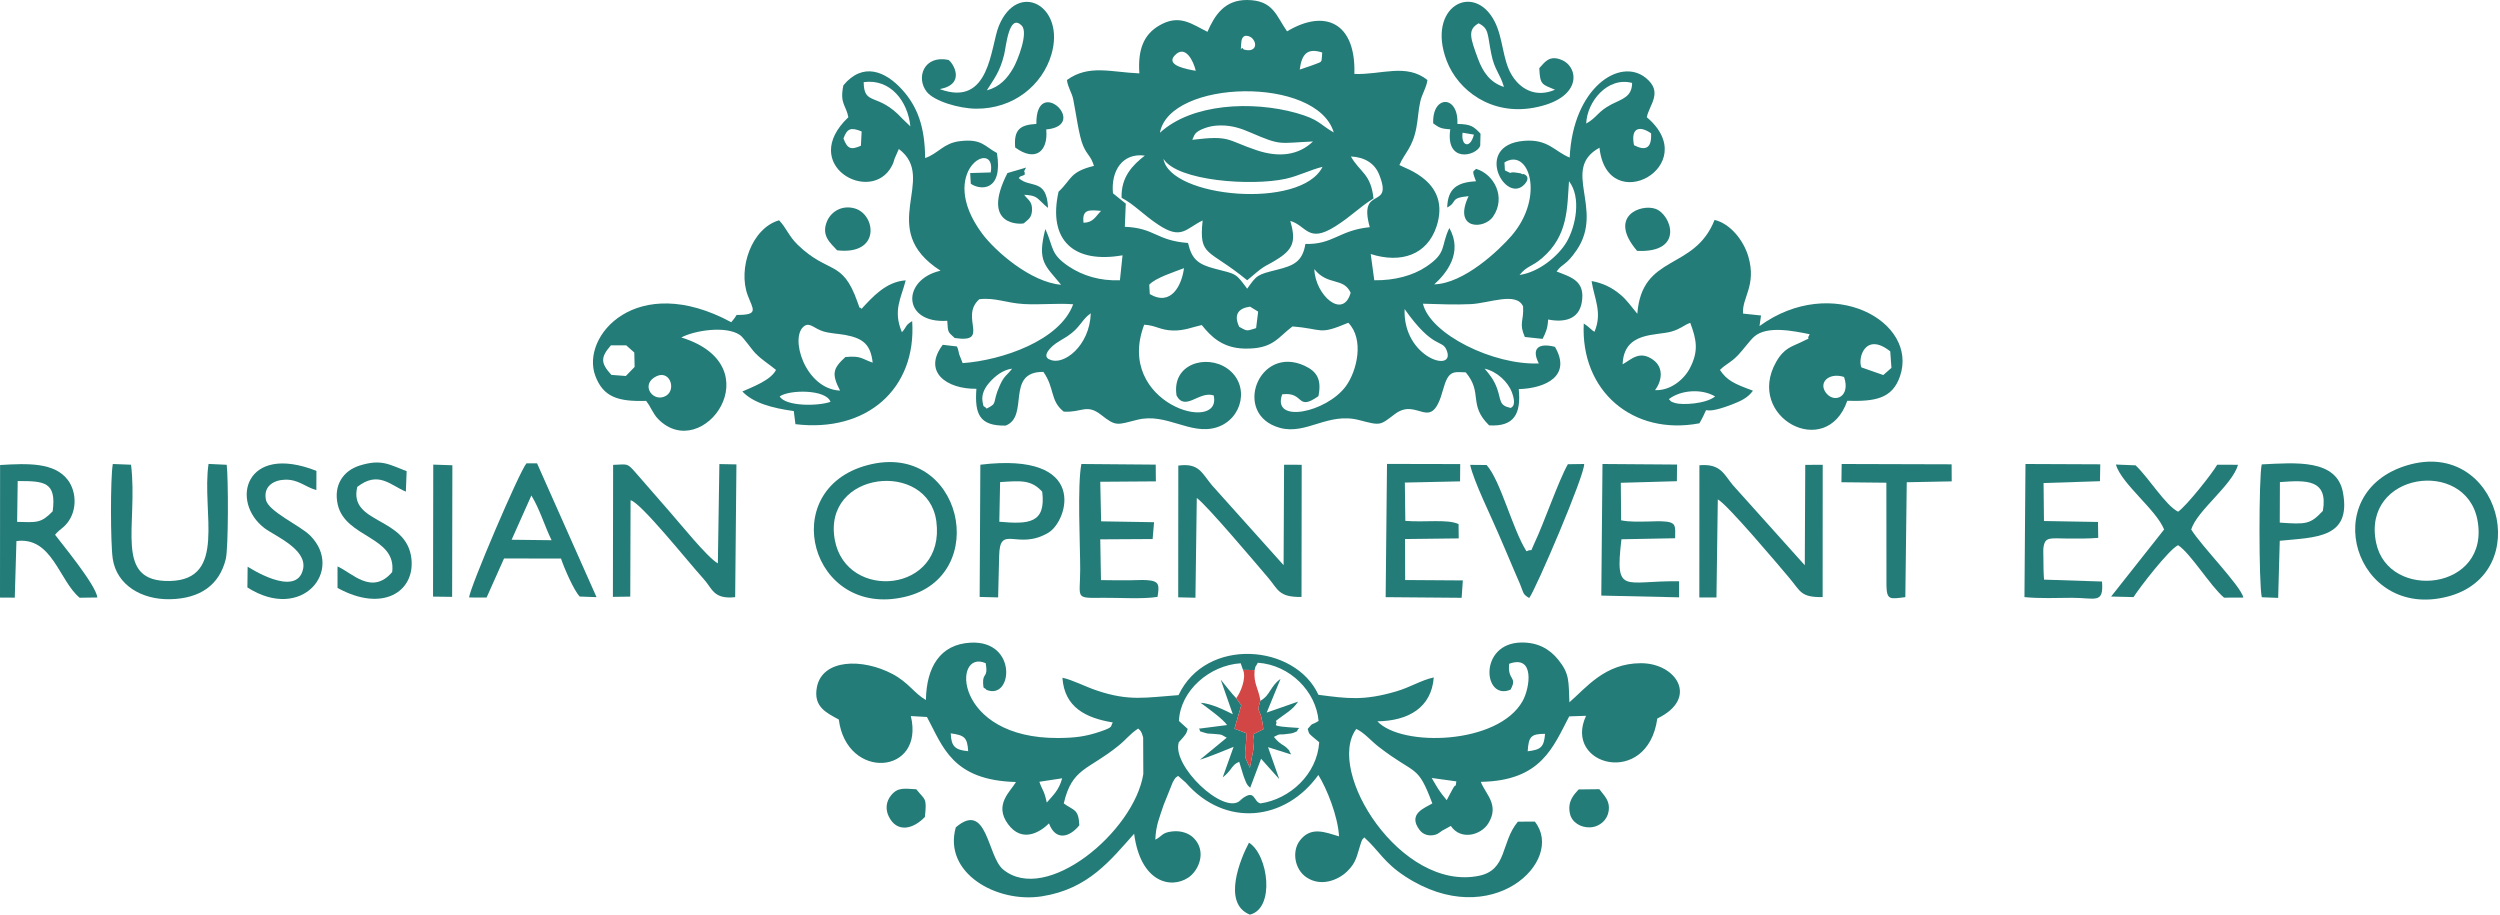 <?xml version="1.0" encoding="UTF-8"?> <svg xmlns="http://www.w3.org/2000/svg" width="164" height="60" viewBox="0 0 164 60" fill="none"><path fill-rule="evenodd" clip-rule="evenodd" d="M82.68 45.973C82.37 46.958 82.691 46.154 82.877 47.838L82.199 48.17C82.307 48.595 82.261 48.652 82.214 49.212L81.991 50.367L81.712 49.74C81.608 49.258 81.789 48.901 81.753 48.097L80.981 47.802L81.432 46.248C81.38 46.217 81.333 46.139 81.318 46.113L81.095 45.802C80.831 45.538 80.318 44.88 80.079 44.584L80.872 46.854C80.385 46.61 79.463 46.144 78.758 46.102C79.136 46.382 80.266 47.191 80.494 47.564L78.639 47.802C78.887 48.015 78.406 47.885 79.105 48.092C79.281 48.144 79.374 48.118 79.561 48.139C80.131 48.206 79.996 48.113 80.473 48.393L78.716 49.839C79.136 49.719 80.447 49.196 80.924 48.994L80.209 50.999C80.836 50.512 80.779 50.181 81.292 49.973C81.39 50.269 81.468 50.58 81.566 50.87C81.582 50.916 81.722 51.3 81.753 51.352C81.903 51.621 81.867 51.517 82.012 51.678L82.727 49.776L83.919 51.108L83.183 49.015L84.696 49.491C84.406 48.968 84.732 49.414 84.421 49.072C84.225 48.864 83.966 48.844 83.567 48.341C84.049 48.082 83.852 48.232 84.411 48.149C84.561 48.129 84.717 48.123 84.852 48.072C85.302 47.885 84.94 48.035 85.23 47.755C83.017 47.616 83.929 47.584 83.696 47.294C84.302 46.807 84.779 46.6 85.157 46.025L83.095 46.745L84.002 44.538C83.328 45.009 83.339 45.605 82.68 45.973Z" fill="#237C78"></path><path fill-rule="evenodd" clip-rule="evenodd" d="M96.827 11.892C95.588 11.954 94.972 12.369 94.936 13.613C95.64 13.25 95.06 12.986 96.34 12.867C95.293 15.079 97.355 15.074 97.946 14.209C98.822 12.929 98.003 11.416 96.822 11.074C96.703 11.286 96.49 11.053 96.827 11.892Z" fill="#237C78"></path><path fill-rule="evenodd" clip-rule="evenodd" d="M66.088 11.353C64.28 14.903 67.032 14.711 67.161 14.649C67.425 14.411 67.679 14.302 67.7 13.794C67.721 13.203 67.451 13.141 67.187 12.778C67.933 12.825 67.98 12.929 68.358 13.286C68.4 13.322 68.508 13.437 68.545 13.468L68.752 13.639C68.664 11.659 67.586 12.374 66.829 11.685C66.949 11.504 66.99 11.592 67.218 11.462C67.26 10.975 67.011 11.587 67.311 10.991L66.088 11.353Z" fill="#237C78"></path><path fill-rule="evenodd" clip-rule="evenodd" d="M95.946 8.706L96.687 8.83C96.454 9.789 95.822 9.592 95.946 8.706ZM94.019 8.094C94.392 8.358 94.495 8.446 95.138 8.483C94.811 10.711 96.817 10.255 97.102 9.571L97.122 8.768C96.677 8.307 96.521 8.146 95.604 8.13C95.697 6.213 93.936 6.218 94.019 8.094Z" fill="#237C78"></path><path fill-rule="evenodd" clip-rule="evenodd" d="M97.392 24.183C98.216 24.375 98.931 25.059 99.185 25.748C99.532 26.692 99.091 26.754 99.091 26.759C98.324 26.593 98.485 26.277 98.216 25.505C98.008 24.914 97.718 24.572 97.392 24.183ZM64.721 26.805C64.539 26.572 64.529 26.811 64.456 26.355C64.368 25.847 64.612 25.412 64.959 25.033C65.28 24.681 65.788 24.256 66.394 24.183C66.037 24.66 65.892 24.608 65.586 25.287C65.047 26.495 65.498 26.417 64.721 26.805ZM68.897 23.598C68.897 23.598 68.218 23.448 69.073 22.676C69.306 22.468 69.7 22.266 70.011 22.064C70.892 21.479 70.939 20.976 71.555 20.551C71.483 22.717 69.757 23.987 68.897 23.598ZM92.142 20.276C94.013 22.924 94.583 22.251 94.884 22.94C95.583 24.536 92.013 23.5 92.142 20.276ZM81.292 21.437C80.903 20.618 81.261 20.219 82.002 20.116L82.535 20.442L82.401 21.525C81.789 21.701 81.857 21.764 81.292 21.437ZM86.22 17.654C87.101 18.768 88.127 18.173 88.603 19.204C88.101 20.991 86.272 19.359 86.22 17.654ZM75.39 18.68C75.768 18.235 77.11 17.81 77.67 17.592C77.525 18.712 76.83 20.121 75.426 19.292L75.39 18.68ZM99.682 18.038C100.216 17.395 100.439 17.551 101.169 16.924C102.879 15.452 102.801 13.639 102.926 11.887C103.745 12.939 103.377 14.846 102.76 15.893C102.247 16.753 101.003 17.846 99.682 18.038ZM71.079 14.613C70.975 13.716 71.441 13.763 72.229 13.835C71.84 14.234 71.716 14.597 71.079 14.613ZM84.328 11.732C85.215 11.535 85.966 11.136 86.759 10.944C85.36 13.773 76.742 12.97 76.323 10.421C77.24 11.887 82.121 12.214 84.328 11.732ZM73.011 12.68C72.866 11.219 73.628 10.011 75.1 10.208C74.338 10.804 73.53 11.581 73.576 12.975C74.4 13.405 75.011 14.1 75.986 14.742C77.514 15.758 77.779 14.996 78.893 14.463C78.639 16.877 79.25 16.276 81.815 18.385L82.126 18.126C83.106 17.276 82.997 17.525 83.914 16.924C84.904 16.271 84.987 15.696 84.644 14.493C85.712 14.799 85.8 15.986 87.593 14.851C88.686 14.162 89.189 13.576 90.101 13.022C89.935 11.39 89.204 11.307 88.619 10.265C89.531 10.307 90.179 10.726 90.464 11.431C91.448 13.846 89.064 12.084 89.857 14.903C87.847 15.1 87.438 16.058 85.634 16.001C85.448 17.178 84.841 17.426 83.79 17.691C82.463 18.022 82.458 18.033 81.815 18.939C81.059 17.924 81.142 17.996 79.722 17.634C78.556 17.338 78.178 16.981 77.934 15.939C75.825 15.779 75.778 14.96 73.789 14.877L73.851 13.359C73.576 13.126 73.281 12.913 73.011 12.68ZM107.19 9.524C106.947 8.291 107.641 8.27 108.31 8.747C108.367 9.742 107.931 9.913 107.19 9.524ZM55.331 9.084C55.575 8.415 55.823 8.338 56.523 8.623L56.476 9.56C55.813 9.856 55.585 9.757 55.331 9.084ZM82.048 8.7C84.085 9.581 83.862 9.379 86.132 9.281C85.194 10.182 83.914 10.353 82.437 9.856C80.447 9.193 80.743 8.861 78.214 9.172C78.369 8.866 78.317 8.669 79.033 8.405C79.333 8.296 79.67 8.229 80.074 8.229C80.831 8.224 81.432 8.431 82.048 8.7ZM76.089 8.711C76.727 5.203 86.391 4.964 87.495 8.69C86.541 8.151 86.577 7.845 85.028 7.41C82.152 6.607 78.183 6.778 76.089 8.711ZM104.055 8.104C104.107 6.669 105.46 5.011 107.066 5.441C107.061 6.363 106.408 6.488 105.724 6.84C104.786 7.327 104.786 7.7 104.055 8.104ZM56.658 5.389C58.414 5.146 59.559 6.648 59.72 8.291L59.197 7.788C57.585 6.021 56.673 6.99 56.658 5.389ZM77.064 3.633C77.763 2.892 78.297 4.016 78.442 4.643C77.924 4.555 76.426 4.306 77.064 3.633ZM85.261 4.565C85.396 3.524 85.779 3.13 86.738 3.446C86.665 4.135 86.811 4.006 86.204 4.239C85.862 4.374 85.634 4.425 85.261 4.565ZM81.427 2.798C81.478 2.083 82.043 2.41 82.126 2.493C82.551 2.917 82.318 3.477 81.572 3.239C81.406 2.912 81.364 3.674 81.427 2.798ZM69.441 12.576C68.721 15.81 70.483 17.302 73.638 16.748L73.467 18.385C72.151 18.437 71.022 18.084 70.11 17.478C68.887 16.654 69.135 16.261 68.576 15.022C68.016 17.178 68.571 17.406 69.607 18.68C67.622 18.515 65.285 16.483 64.42 15.312C61.363 11.177 65.41 9.001 64.99 11.312L63.643 11.353L63.684 12.053C64.311 12.493 65.814 12.571 65.399 10.037C64.591 9.612 64.42 9.084 62.969 9.26C61.881 9.389 61.565 10.068 60.689 10.369C60.673 8.317 60.186 6.995 59.186 5.887C58.078 4.664 56.606 4.057 55.326 5.596C55.072 6.804 55.502 6.887 55.652 7.69C52.346 10.825 57.15 13.467 58.502 10.892C58.632 10.649 58.611 10.623 58.684 10.41L58.964 9.773C61.57 11.732 57.404 15.007 61.7 17.758C59.145 18.333 59.171 21.24 62.14 21.043C62.192 21.841 62.171 21.748 62.627 22.173C65.016 22.536 62.917 20.795 64.244 19.629C65.285 19.504 66.021 19.883 67.161 19.945C68.234 20.007 69.369 19.877 70.4 19.96C69.54 22.334 65.746 23.634 63.15 23.821L62.922 23.24C62.84 22.94 62.886 22.976 62.772 22.727L61.845 22.619C60.502 24.396 62.104 25.531 64.052 25.505C63.928 27.168 64.254 27.951 65.969 27.919C67.555 27.313 65.928 24.375 68.446 24.396C69.208 25.479 68.866 26.272 69.778 27.002C70.965 27.08 71.281 26.463 72.234 27.215C73.219 27.987 73.255 27.878 74.612 27.536C76.519 27.059 78.079 28.567 79.799 28.039C81.52 27.51 82.028 25.246 80.509 24.173C79.152 23.22 76.846 23.857 77.183 25.951C77.758 27.013 78.665 25.624 79.618 25.94C80.209 28.515 73.1 26.479 75.058 21.302C75.82 21.339 76.089 21.655 76.929 21.681C77.701 21.701 78.235 21.453 78.836 21.323C79.432 22.069 80.188 22.836 81.639 22.867C83.52 22.909 83.826 22.131 84.784 21.416C86.847 21.572 86.443 22.017 88.448 21.173C89.51 22.261 89.018 24.334 88.293 25.329C87.023 27.065 83.406 27.826 84.111 25.868C85.593 25.676 85.023 27.018 86.489 25.987C86.712 24.893 86.391 24.37 85.577 23.992C82.561 22.603 80.81 27.189 83.95 28.065C85.707 28.552 87.106 27.013 89.179 27.562C90.609 27.94 90.521 27.899 91.51 27.158C93.029 26.013 93.868 28.505 94.666 25.557C95.018 24.266 95.35 24.401 96.153 24.427C97.298 25.785 96.293 26.536 97.687 27.904C99.325 28.003 99.791 27.153 99.63 25.526C101.397 25.474 103.118 24.655 102.003 22.753C100.9 22.468 100.449 22.878 100.946 23.841C97.982 23.966 93.827 21.935 93.345 19.924C94.391 19.95 95.438 20.002 96.485 19.95C97.692 19.893 99.475 19.121 99.915 20.1C99.972 21.074 99.625 21.183 100.029 22.106L101.195 22.23C101.392 21.826 101.527 21.572 101.558 20.96C102.615 21.168 103.563 20.955 103.76 19.857C104.019 18.427 103.081 18.188 102.112 17.81C102.532 17.235 102.713 17.457 103.434 16.4C105.273 13.69 102.361 11.094 104.926 9.69C105.429 14.343 111.776 10.866 108.03 7.69C108.191 6.866 109.123 6.047 107.963 5.109C106.263 3.731 103.175 5.767 102.972 10.338C101.983 9.939 101.558 9.104 99.967 9.239C96.614 9.524 98.76 13.467 100.014 12.084C100.49 11.561 99.915 11.374 99.889 11.421C99.863 11.467 99.791 11.374 99.755 11.369L99.439 11.322C98.884 11.245 99.335 11.488 98.723 11.177L98.692 10.654C100.299 9.654 101.361 12.892 99.169 15.452C98.319 16.437 96.029 18.598 94.086 18.654C94.868 17.955 95.998 16.577 95.075 14.96C94.49 16.178 94.946 16.571 93.552 17.499C92.687 18.074 91.495 18.406 90.153 18.385L89.919 16.665C91.92 17.302 93.624 16.711 94.236 14.856C95.2 11.923 92.189 11.058 91.8 10.83C92.122 10.058 92.666 9.706 92.915 8.369C93.029 7.768 93.039 7.249 93.168 6.674C93.288 6.135 93.562 5.798 93.64 5.249C92.241 4.13 90.598 4.923 88.847 4.85C88.951 1.498 86.93 0.555 84.432 2.057C83.722 1.057 83.546 0.016 81.815 7.90343e-05C80.323 -0.01 79.686 1 79.209 2.088C78.183 1.586 77.359 0.876 76.001 1.7C75.037 2.285 74.633 3.239 74.742 4.814C72.892 4.741 71.426 4.208 69.99 5.249C70.063 5.767 70.306 6.058 70.4 6.498C70.576 7.353 70.773 8.908 71.053 9.56C71.343 10.229 71.54 10.177 71.763 10.882C70.151 11.276 70.312 11.763 69.441 12.576Z" fill="#237C78"></path><path fill-rule="evenodd" clip-rule="evenodd" d="M68.669 52.647C68.477 51.787 68.41 51.932 68.182 51.284L69.679 51.056C69.457 51.865 69.078 52.165 68.669 52.647ZM93.92 51.035L95.537 51.258C95.422 51.937 95.614 51.15 95.257 51.828L94.904 52.492C94.345 51.813 94.334 51.735 93.92 51.035ZM62.368 48.108C63.275 48.232 63.456 48.382 63.513 49.279C62.674 49.196 62.399 48.989 62.368 48.108ZM100.216 49.284C100.278 48.331 100.418 48.139 101.356 48.139C101.283 49.015 101.086 49.18 100.216 49.284ZM81.54 43.942L82.302 43.957C82.416 43.532 82.266 43.936 82.515 43.475C84.624 43.62 86.334 45.361 86.499 47.294C85.95 47.636 86.204 47.325 85.784 47.818C85.898 48.16 85.821 48.061 86.054 48.284L86.541 48.693C86.401 50.792 84.629 52.414 82.691 52.704C82.214 52.606 82.359 51.751 81.504 52.378C80.706 52.958 82.136 51.875 81.323 52.543C80.235 53.435 76.856 50.237 77.328 48.693L77.633 48.351C77.815 48.097 77.794 48.206 77.913 47.818L77.338 47.294C77.421 45.315 79.338 43.641 81.39 43.511L81.54 43.942ZM73.001 47.393C72.82 47.667 73.079 47.683 72.203 47.983C71.208 48.325 70.503 48.403 69.431 48.413C62.529 48.46 62.461 42.527 64.663 43.506C64.84 44.517 64.451 44.092 64.492 44.843C64.518 45.284 64.544 45.035 64.71 45.253C66.425 45.968 66.778 41.993 63.669 42.159C61.668 42.263 60.772 43.776 60.741 45.921C59.984 45.496 59.601 44.771 58.549 44.216C56.538 43.154 53.947 43.247 53.59 45.071C53.336 46.367 54.217 46.761 55.025 47.201C55.538 51.227 60.679 50.833 59.751 46.973L60.808 47.035C61.844 48.942 62.44 51.191 66.648 51.3C66.296 51.916 65.181 52.782 66.13 54.067C67.037 55.3 68.203 54.621 68.814 54.015C69.249 55.186 70.166 54.932 70.804 54.139C70.757 53.036 70.42 53.181 69.783 52.704C70.322 50.372 71.379 50.528 73.343 48.942C73.918 48.481 74.089 48.175 74.664 47.792C74.757 47.901 74.789 47.854 74.908 48.113C74.928 48.16 74.975 48.315 74.991 48.377L75.001 50.782C74.39 54.569 68.617 59.363 65.803 57.036C64.762 56.176 64.767 52.502 62.7 54.274C61.855 57.279 65.399 59.264 68.348 58.798C71.405 58.321 72.851 56.419 74.4 54.694C74.814 57.87 76.799 58.347 77.96 57.565C78.633 57.114 79.178 55.865 78.317 54.984C78.012 54.668 77.493 54.481 76.929 54.538C76.208 54.606 76.245 54.86 75.789 55.083C75.825 54.129 76.063 53.637 76.333 52.808L76.934 51.31C77.172 50.896 77.089 51.072 77.281 50.896L77.784 51.336C80.38 54.321 84.323 53.854 86.484 50.839C87.033 51.725 87.764 53.512 87.841 54.865C86.935 54.6 86.017 54.191 85.287 55.119C84.722 55.834 84.929 57.026 85.691 57.544C86.639 58.197 87.779 57.741 88.37 57.166C88.987 56.57 89.013 56.108 89.23 55.445C89.401 54.932 89.323 55.16 89.495 54.932C90.484 55.824 90.774 56.58 92.194 57.502C97.863 61.192 102.724 56.45 100.682 53.896L99.573 53.901C98.433 55.274 98.899 57.077 97.003 57.456C91.894 58.482 86.93 50.585 88.971 47.818C89.479 48.046 89.94 48.6 90.432 48.983C92.915 50.906 92.972 50.072 93.961 52.704C93.526 52.984 92.293 53.362 93.132 54.456C93.35 54.74 93.718 54.875 94.148 54.761C94.345 54.709 94.474 54.575 94.599 54.497L95.174 54.181C95.822 55.145 97.143 54.792 97.625 54.025C98.397 52.797 97.438 52.093 97.143 51.289C101.122 51.222 101.879 48.999 102.941 46.994L104.045 46.957C102.516 50.237 108.087 51.694 108.719 47.134C111.47 45.812 109.973 43.501 107.641 43.506C105.268 43.511 104.05 45.123 102.952 46.071C102.895 44.688 102.972 44.211 102.231 43.289C101.651 42.563 100.874 42.133 99.791 42.149C96.967 42.2 97.303 46.004 99.091 45.242C99.573 44.356 98.874 44.667 99.003 43.543C100.698 42.926 100.366 45.128 99.884 45.988C98.283 48.854 91.956 49.02 90.355 47.32C92.391 47.289 93.904 46.424 94.055 44.439C93.189 44.631 92.552 45.076 91.572 45.361C89.489 45.968 88.443 45.838 86.489 45.579C84.966 42.247 79.121 41.755 77.312 45.6C75.151 45.755 74.084 46.014 71.97 45.304C71.151 45.03 70.363 44.6 69.695 44.46C69.824 46.403 71.234 47.102 73.001 47.393Z" fill="#237C78"></path><path fill-rule="evenodd" clip-rule="evenodd" d="M109.476 26.184C110.253 25.582 111.626 25.479 112.512 26.007C111.895 26.505 110.362 26.577 109.9 26.443C109.491 26.318 109.652 26.323 109.476 26.184ZM120.969 24.727C121.404 25.992 120.409 26.453 119.849 25.847C119.217 25.152 119.932 24.401 120.969 24.727ZM123.544 24.603L122.109 24.101C121.85 23.51 122.357 21.743 124 23.049L124.078 24.132L123.544 24.603ZM108.569 25.593C109.02 25.002 109.154 24.127 108.465 23.619C107.558 22.95 107.025 23.577 106.444 23.898C106.522 21.727 108.646 22.043 109.657 21.748C110.263 21.572 110.455 21.328 110.88 21.178C111.294 22.282 111.445 23.028 110.854 24.158C110.476 24.883 109.584 25.645 108.569 25.593ZM107.408 20.582C107.025 20.131 106.74 19.696 106.294 19.323C105.755 18.872 105.164 18.572 104.408 18.437C104.579 19.577 105.133 20.499 104.599 21.764C104.418 21.66 104.537 21.727 104.377 21.598C104.34 21.572 104.211 21.453 104.169 21.422L103.895 21.22C103.672 25.645 107.113 28.598 111.481 27.769C112.403 26.173 111.139 27.484 113.585 26.546C114.17 26.318 114.647 26.116 114.994 25.629C113.751 25.173 113.284 24.956 112.828 24.266C113.274 23.836 113.507 23.821 114.01 23.302C114.321 22.986 114.792 22.328 115.077 22.08C115.927 21.344 117.647 21.712 118.715 21.924C118.388 22.474 119.062 21.981 118.171 22.437C117.554 22.743 117.051 22.805 116.518 23.738C114.46 27.365 119.813 30.251 121.181 26.292C123.021 26.344 124.13 26.152 124.637 24.691C125.876 21.105 120.186 17.924 115.424 21.39L115.523 20.696L114.346 20.572C114.253 19.541 115.243 18.737 114.694 16.841C114.383 15.768 113.512 14.675 112.476 14.426C111.144 17.799 107.714 16.618 107.408 20.582Z" fill="#237C78"></path><path fill-rule="evenodd" clip-rule="evenodd" d="M51.144 26.008C51.776 25.552 54.191 25.531 54.481 26.36C53.663 26.65 51.559 26.671 51.144 26.008ZM42.916 24.764C43.905 24.121 44.403 25.526 43.703 25.956C42.9 26.448 42.035 25.339 42.916 24.764ZM40.107 24.593C39.413 23.831 39.371 23.458 40.076 22.655H41.081L41.61 23.126L41.631 24.07L41.055 24.665L40.107 24.593ZM55.108 25.624C52.792 25.52 51.751 22.038 52.782 21.375C53.134 21.147 53.429 21.556 53.989 21.733C54.456 21.878 54.963 21.883 55.466 21.976C56.637 22.199 57.114 22.613 57.248 23.79C56.508 23.536 56.497 23.323 55.456 23.422C54.647 24.168 54.533 24.51 55.108 25.624ZM48.32 20.66C48.289 20.712 48.227 20.815 48.206 20.841L48.056 21.033C48.04 21.054 47.999 21.1 47.968 21.137C41.765 17.789 38.071 22.054 39.055 24.66C39.573 26.044 40.542 26.355 42.387 26.298C42.579 26.557 42.589 26.593 42.75 26.878C42.89 27.111 42.983 27.293 43.175 27.489C46.092 30.453 50.756 24.012 44.693 22.137C45.543 21.686 47.59 21.344 48.533 21.971C48.776 22.131 49.3 22.919 49.564 23.183C50.004 23.629 50.414 23.862 50.906 24.266C50.569 24.935 49.424 25.36 48.699 25.681C49.419 26.438 50.647 26.769 52.072 26.966L52.181 27.826C56.839 28.391 60.135 25.526 59.839 21.064C59.352 21.365 59.508 21.411 59.166 21.795C58.559 20.354 59.124 19.551 59.414 18.39C58.098 18.478 57.191 19.535 56.518 20.261C56.305 20.012 56.492 20.484 56.243 19.789C55.254 16.996 54.362 18.017 52.336 16.064C51.735 15.483 51.6 14.97 51.108 14.452C49.31 14.965 48.393 17.618 49.051 19.375C49.393 20.292 49.818 20.67 48.32 20.66Z" fill="#237C78"></path><path fill-rule="evenodd" clip-rule="evenodd" d="M54.766 35.433C53.917 30.873 60.891 30.148 61.425 34.205C62.042 38.905 55.523 39.47 54.766 35.433ZM56.896 30.516C50.885 32.122 53.186 40.61 59.363 39.154C65.094 37.806 63.12 28.852 56.896 30.516Z" fill="#237C78"></path><path fill-rule="evenodd" clip-rule="evenodd" d="M155.873 35.604C154.915 30.982 161.734 30.034 162.517 34.096C163.408 38.755 156.671 39.465 155.873 35.604ZM157.92 30.521C151.904 32.309 154.48 40.708 160.558 39.138C166.346 37.646 163.967 28.728 157.92 30.521Z" fill="#237C78"></path><path fill-rule="evenodd" clip-rule="evenodd" d="M77.291 39.185L78.421 39.211L78.509 32.666C79.172 33.148 82.271 36.822 83.188 37.895C83.836 38.651 83.867 39.19 85.38 39.159L85.391 30.49L84.235 30.485L84.204 37.076L79.494 31.822C78.815 30.987 78.634 30.365 77.297 30.542L77.291 39.185Z" fill="#237C78"></path><path fill-rule="evenodd" clip-rule="evenodd" d="M111.476 39.195H112.6L112.688 32.759C113.3 33.075 116.601 36.988 117.378 37.91C118.129 38.801 118.119 39.19 119.565 39.169L119.57 30.49L118.425 30.495L118.394 37.081L113.683 31.832C113.098 31.137 112.89 30.396 111.481 30.521L111.476 39.195Z" fill="#237C78"></path><path fill-rule="evenodd" clip-rule="evenodd" d="M47.092 36.957C46.413 36.589 44.569 34.288 43.916 33.552L41.641 30.941C41.118 30.35 41.154 30.469 40.221 30.495L40.206 39.154L41.346 39.138L41.366 32.816C42.05 32.972 45.164 36.889 46.139 37.957C46.745 38.62 46.786 39.325 48.227 39.174L48.31 30.464L47.191 30.443L47.092 36.957Z" fill="#237C78"></path><path fill-rule="evenodd" clip-rule="evenodd" d="M14.872 30.49L13.68 30.433C13.214 33.599 14.918 38.024 11.156 38.112C7.41 38.2 9.079 34.469 8.597 30.485L7.4 30.438C7.234 31.376 7.249 35.682 7.395 36.651C7.654 38.382 9.286 39.345 11.156 39.309C13.141 39.268 14.39 38.371 14.81 36.677C14.991 35.936 14.981 31.355 14.872 30.49Z" fill="#237C78"></path><path fill-rule="evenodd" clip-rule="evenodd" d="M96.998 1.529C97.687 1.876 97.563 2.218 97.827 3.529C98.045 4.617 98.381 4.773 98.661 5.705C97.76 5.42 97.283 4.736 96.962 3.871C96.454 2.487 96.252 1.948 96.998 1.529ZM100.978 4.472C101.024 5.586 101.159 5.524 102.009 5.887C100.703 6.446 99.672 5.809 99.128 4.85C98.563 3.861 98.604 2.493 98.045 1.404C96.692 -1.223 93.547 0.43 94.904 3.99C95.651 5.944 97.832 7.576 100.61 7.068C103.796 6.488 103.6 4.441 102.47 3.943C101.63 3.576 101.33 4.094 100.978 4.472Z" fill="#237C78"></path><path fill-rule="evenodd" clip-rule="evenodd" d="M64.736 5.928C65.208 5.166 65.586 4.736 65.871 3.586C66 3.068 66.187 0.824 67.026 1.684C67.482 2.156 66.747 3.969 66.498 4.415C66.083 5.156 65.581 5.7 64.736 5.928ZM61.648 5.845C63.42 5.513 62.487 4.073 62.212 3.928C60.601 3.601 60.072 5.104 60.793 6.021C61.285 6.643 62.922 7.12 64.016 7.13C66.503 7.156 68.384 5.565 68.97 3.581C69.918 0.378 66.772 -1.316 65.529 1.689C64.969 3.042 64.969 7.078 61.648 5.845Z" fill="#237C78"></path><path fill-rule="evenodd" clip-rule="evenodd" d="M1.161 31.557C2.897 31.557 3.715 31.593 3.456 33.542C2.689 34.33 2.42 34.267 1.124 34.236L1.161 31.557ZM0 39.2L0.969 39.206L1.078 35.495C3.415 35.184 3.876 38.091 5.223 39.211L6.384 39.195C6.306 38.376 3.969 35.568 3.612 35.081C3.757 34.92 3.658 35.008 3.892 34.796C4.052 34.651 4.078 34.661 4.27 34.469C5.083 33.645 5.052 32.288 4.456 31.495C3.581 30.324 1.814 30.396 0.005 30.505L0 39.2Z" fill="#237C78"></path><path fill-rule="evenodd" clip-rule="evenodd" d="M141.966 34.734L138.489 39.133L139.96 39.169C140.318 38.594 142.287 36.034 142.883 35.765C143.707 36.299 145.002 38.449 145.898 39.206L147.168 39.2C146.987 38.423 144.401 35.812 143.743 34.734C144.132 33.48 146.427 31.842 146.816 30.49L145.448 30.485C145.126 31.06 143.422 33.2 142.883 33.568C142.048 33.143 140.997 31.391 140.095 30.526L138.799 30.474C139.193 31.77 141.427 33.407 141.966 34.734Z" fill="#237C78"></path><path fill-rule="evenodd" clip-rule="evenodd" d="M34.858 32.505C35.392 33.36 35.739 34.532 36.184 35.438L33.562 35.407L34.858 32.505ZM30.775 39.195L31.92 39.2L33.065 36.635L36.801 36.641C37.008 37.262 37.635 38.703 38.024 39.133L39.133 39.174L35.231 30.396H34.537C34.101 30.863 30.795 38.599 30.775 39.195Z" fill="#237C78"></path><path fill-rule="evenodd" clip-rule="evenodd" d="M75.934 39.154C76.058 38.371 76.069 38.102 75.203 38.055C74.898 38.034 74.462 38.066 74.141 38.066C73.499 38.071 72.861 38.065 72.224 38.055L72.177 35.381L75.613 35.361L75.706 34.257L72.234 34.2L72.177 31.604L75.825 31.578L75.815 30.479L70.939 30.438C70.664 31.858 70.861 35.713 70.861 37.35C70.861 39.294 70.457 39.236 72.395 39.216C73.421 39.206 74.991 39.314 75.934 39.154Z" fill="#237C78"></path><path fill-rule="evenodd" clip-rule="evenodd" d="M132.804 39.169C133.788 39.273 134.965 39.221 135.903 39.216C137.452 39.211 138.012 39.651 137.892 38.148L134.089 38.024C134.048 37.501 134.053 37.102 134.048 36.651C134.048 36.495 134.032 36.076 134.048 35.946C134.146 35.174 134.467 35.324 135.732 35.33C136.379 35.33 137.001 35.34 137.644 35.283L137.628 34.241L134.084 34.179L134.058 31.687L137.758 31.567L137.778 30.459L132.871 30.438L132.804 39.169Z" fill="#237C78"></path><path fill-rule="evenodd" clip-rule="evenodd" d="M90.899 39.174L95.884 39.216L95.962 38.076L92.179 38.05L92.168 35.361L95.692 35.319L95.682 34.381C94.972 34.039 93.448 34.278 92.189 34.169L92.158 31.656L95.78 31.578L95.79 30.443L90.987 30.433L90.899 39.174Z" fill="#237C78"></path><path fill-rule="evenodd" clip-rule="evenodd" d="M105.045 39.071L110.149 39.185V38.133C106.538 38.071 105.926 39.086 106.367 35.376L109.89 35.309C109.9 34.474 109.983 34.241 109.051 34.2C108.797 34.184 108.429 34.205 108.165 34.21C107.543 34.215 106.942 34.252 106.346 34.133L106.325 31.671L110.004 31.567L110.014 30.474L105.123 30.438L105.045 39.071Z" fill="#237C78"></path><path fill-rule="evenodd" clip-rule="evenodd" d="M65.607 31.625C66.928 31.542 67.643 31.448 68.369 32.257C68.628 34.345 67.472 34.397 65.555 34.226L65.607 31.625ZM64.265 39.159L65.477 39.19L65.545 36.469C65.581 34.329 66.742 36.148 68.773 34.946C70.063 34.179 71.483 29.614 64.311 30.485L64.265 39.159Z" fill="#237C78"></path><path fill-rule="evenodd" clip-rule="evenodd" d="M149.562 31.625C151.272 31.5 152.738 31.412 152.381 33.511C151.557 34.392 151.303 34.407 149.552 34.283L149.562 31.625ZM148.375 39.18L149.448 39.221L149.552 35.475C151.899 35.241 154.262 35.324 153.697 32.303C153.288 30.096 150.598 30.355 148.37 30.464C148.173 31.277 148.173 38.376 148.375 39.18Z" fill="#237C78"></path><path fill-rule="evenodd" clip-rule="evenodd" d="M25.727 37.527C24.391 39.097 23.064 37.547 22.142 37.159V38.568C25.106 40.2 27.209 38.812 26.992 36.677C26.702 33.853 22.846 34.407 23.437 31.941C24.821 30.863 25.598 31.822 26.624 32.252L26.676 30.91C25.515 30.469 25.023 30.091 23.572 30.547C22.535 30.878 21.862 31.811 22.157 33.106C22.66 35.293 26.023 35.184 25.727 37.527Z" fill="#237C78"></path><path fill-rule="evenodd" clip-rule="evenodd" d="M16.245 37.174L16.229 38.537C19.831 40.838 22.587 37.387 20.349 35.133C19.696 34.48 17.603 33.552 17.447 32.791C17.261 31.92 17.929 31.5 18.665 31.469C19.577 31.428 20.023 31.956 20.753 32.148L20.758 30.889C16.069 29.044 15.084 32.92 17.349 34.645C18.022 35.158 20.157 36.019 19.883 37.325C19.468 39.294 16.25 37.174 16.245 37.174Z" fill="#237C78"></path><path fill-rule="evenodd" clip-rule="evenodd" d="M100.138 36.164C99.216 34.718 98.444 31.531 97.521 30.505L96.443 30.495C96.677 31.583 97.848 33.941 98.298 35.013C98.589 35.692 98.936 36.485 99.231 37.195C99.376 37.553 99.526 37.868 99.708 38.299C99.972 38.936 99.868 38.957 100.314 39.231C100.744 38.682 103.978 31.117 103.921 30.438L102.853 30.453C102.257 31.49 101.257 34.381 100.667 35.614C100.293 36.402 100.646 35.925 100.138 36.164Z" fill="#237C78"></path><path fill-rule="evenodd" clip-rule="evenodd" d="M120.798 31.635L123.746 31.666L123.751 38.413C123.772 39.402 124.011 39.288 124.99 39.174L125.083 31.635L128.032 31.578L128.026 30.459L120.813 30.438L120.798 31.635Z" fill="#237C78"></path><path fill-rule="evenodd" clip-rule="evenodd" d="M28.407 39.138L29.66 39.154L29.676 30.521L28.422 30.479L28.407 39.138Z" fill="#237C78"></path><path fill-rule="evenodd" clip-rule="evenodd" d="M81.992 60C83.65 59.601 83.214 56.093 81.934 55.279C81.39 56.3 80.142 59.259 81.992 60Z" fill="#237C78"></path><path fill-rule="evenodd" clip-rule="evenodd" d="M54.917 16.421C57.787 16.753 57.456 14.095 56.098 13.68C55.259 13.426 54.544 13.861 54.264 14.488C53.834 15.468 54.497 15.955 54.917 16.421Z" fill="#237C78"></path><path fill-rule="evenodd" clip-rule="evenodd" d="M107.393 16.457C110.517 16.608 109.647 14.074 108.605 13.701C107.652 13.354 105.444 14.178 107.393 16.457Z" fill="#237C78"></path><path fill-rule="evenodd" clip-rule="evenodd" d="M103.558 51.787C103.252 52.124 102.812 52.564 102.988 53.373C103.112 53.948 103.698 54.305 104.32 54.274C104.973 54.238 105.449 53.761 105.527 53.207C105.631 52.492 105.216 52.191 104.916 51.771L103.558 51.787Z" fill="#237C78"></path><path fill-rule="evenodd" clip-rule="evenodd" d="M60.109 51.776C59.342 51.74 58.901 51.616 58.445 52.186C58.119 52.595 58.083 53.098 58.295 53.544C58.824 54.652 59.896 54.409 60.674 53.59C60.813 52.279 60.684 52.512 60.109 51.776Z" fill="#237C78"></path><path fill-rule="evenodd" clip-rule="evenodd" d="M81.095 45.802L81.318 46.113C81.333 46.139 81.38 46.217 81.432 46.248L80.981 47.802L81.753 48.097C81.789 48.901 81.608 49.258 81.712 49.74L81.991 50.367L82.214 49.212C82.261 48.652 82.308 48.595 82.199 48.17L82.877 47.838C82.691 46.154 82.37 46.957 82.681 45.973C82.567 45.159 82.219 44.864 82.302 43.957L81.541 43.942C81.784 44.486 81.364 45.47 81.095 45.802Z" fill="#D24646"></path><path fill-rule="evenodd" clip-rule="evenodd" d="M67.985 8.13C66.933 8.187 66.493 8.488 66.596 9.675C67.944 10.664 68.773 9.903 68.633 8.493C71.514 8.224 67.949 4.855 67.985 8.13Z" fill="#237C78"></path></svg> 